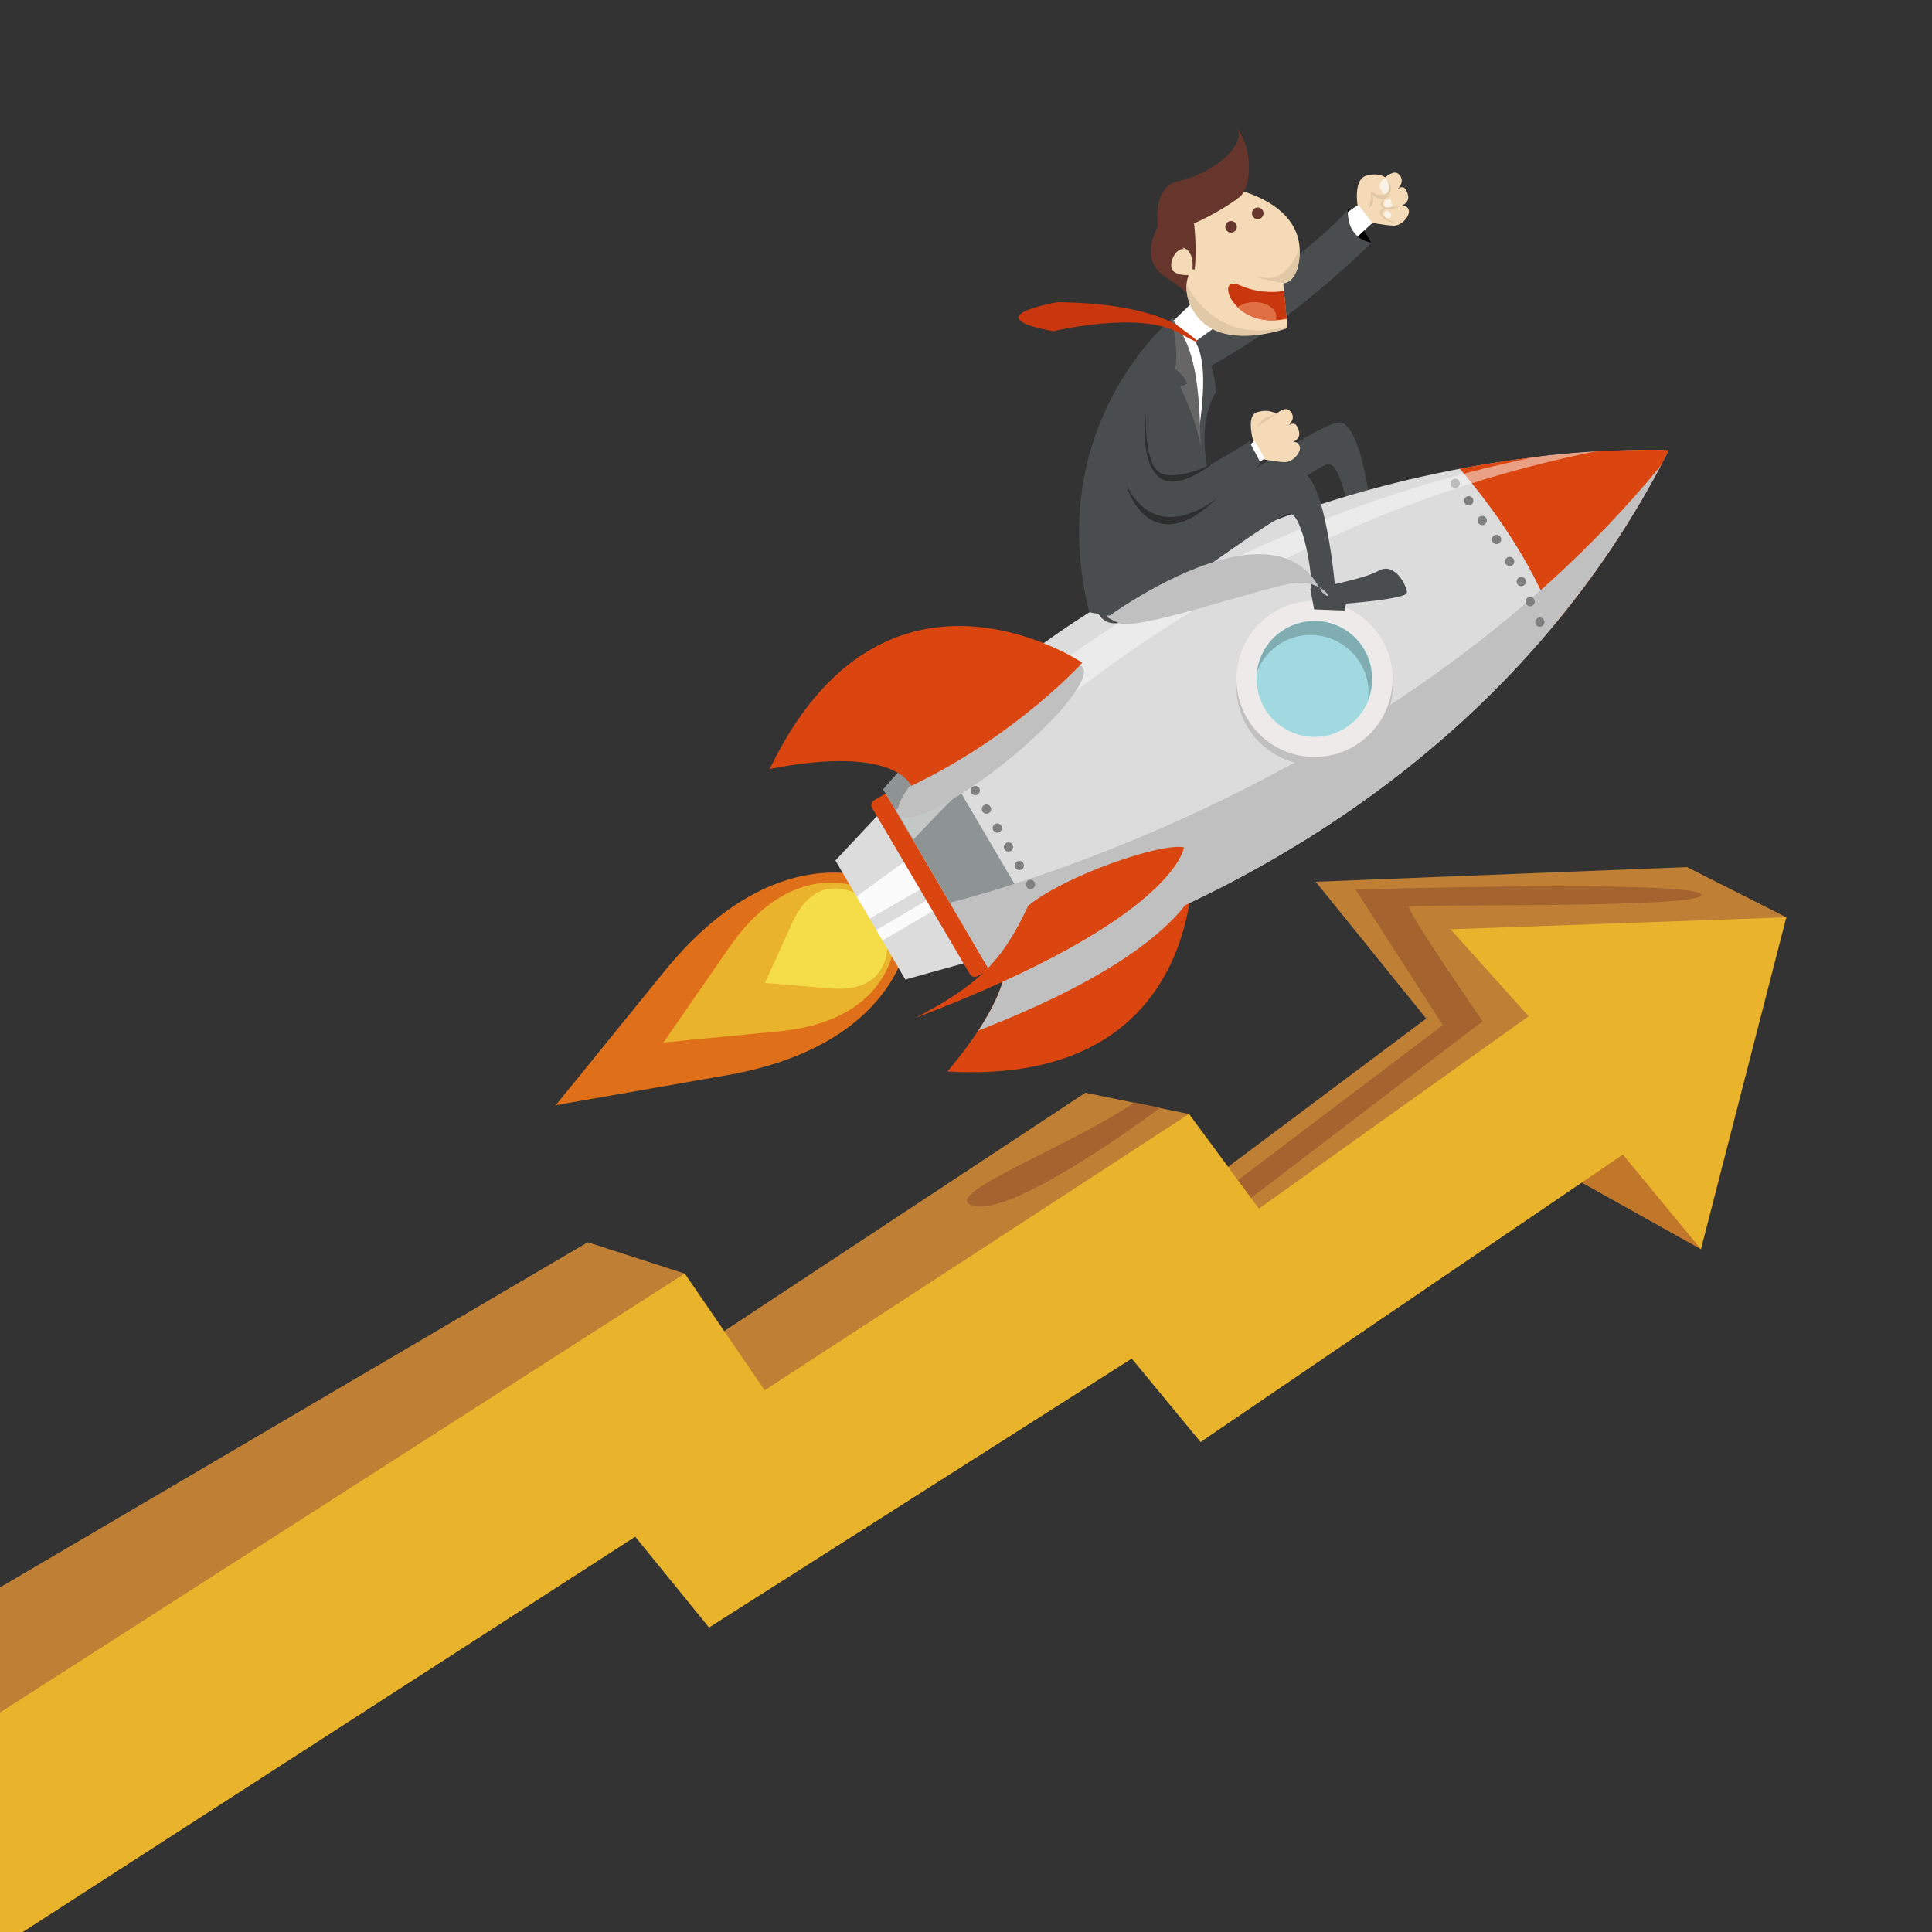 <?xml version="1.0" encoding="utf-8"?>
<!-- Generator: Adobe Illustrator 19.0.0, SVG Export Plug-In . SVG Version: 6.00 Build 0)  -->
<svg version="1.1" xmlns="http://www.w3.org/2000/svg" xmlns:xlink="http://www.w3.org/1999/xlink" x="0px" y="0px"
	 viewBox="0 0 500 500" style="enable-background:new 0 0 500 500;" xml:space="preserve">
<rect x="0" y="0" width="500" height="500" fill="#333333" stroke="none"/>
<style type="text/css">
	.st0{display:none;}
	.st1{display:inline;}
	.st2{clip-path:url(#SVGID_2_);fill:#C7E2DF;}
	.st3{clip-path:url(#SVGID_2_);fill:#FFFFFF;}
	.st4{opacity:0.5;clip-path:url(#SVGID_2_);fill:#FFFFFF;}
	.st5{clip-path:url(#SVGID_4_);}
	.st6{fill:#BF8035;}
	.st7{fill:#C17729;}
	.st8{fill:#E9B42B;}
	.st9{fill:#494D4D;}
	.st10{fill:#E06F1A;}
	.st11{fill:#F5DD49;}
	.st12{fill:#DCDCDC;}
	.st13{fill:#FBFBFB;}
	.st14{fill:#DB4610;}
	.st15{fill:#8D9493;}
	.st16{fill:#C0C0C0;}
	.st17{fill:#EFEAEA;}
	.st18{fill:#A0DAE0;}
	.st19{fill:#80ADB2;}
	.st20{fill:#7F7F7F;}
	.st21{opacity:0.5;fill:#FBFBFB;}
	.st22{fill:#FFFFFF;}
	.st23{fill:#666666;}
	.st24{fill:#F4DAB6;}
	.st25{fill:#2D2F2F;}
	.st26{fill:#E1C9A7;}
	.st27{fill:#66352B;}
	.st28{fill:#C8370D;}
	.st29{fill:#E06F44;}
	.st30{fill:#C7E2DF;}
	.st31{fill:#FAF2E6;}
	.st32{fill:#A4632F;}
</style>
<g id="BACKGROUND" class="st0">
	<g class="st1">
		<defs>
			<rect id="SVGID_1_" width="500" height="500"/>
		</defs>
		<clipPath id="SVGID_2_">
			<use xlink:href="#SVGID_1_"  style="overflow:visible;"/>
		</clipPath>
		<rect x="1" class="st2" width="500" height="500"/>
		<path class="st3" d="M-24.9,292.1c28.4-32,79-13.5,108.6,6.4c28,18.8,24.6,42,29.6,71.4c24.8,5.5,44,33.9,36.3,58.9
			c12.7-1,26.3,2.8,32.8,14.7c36.9-14.7,87.5-3.8,114.6,23.5c15,15.1,27.7,31.4,34.5,51.7c4.4,13.2,10.6,35.7,7.8,49.4
			c-20.7-7.7-48.2-9.1-70-10.2c-53-2.8-107.6-5.7-160-14.5c-46-7.8-92.3-15.2-138.1-23.9c-13-2.5-25.6-6.9-38.1-6.7"/>
		<path class="st3" d="M584.1,344.6c-25.1-18.9-84.2-17.5-111.8-3c-23.5,12.3-41.6,39.3-42.9,65.8c-13.7,0.9-23.5-2-29,12.3
			c-4.2,10.8-3,24.1,2.1,34.4c-19.2,6.1-27.8,2.3-31.6,25.2c-17.9,0.6-43.2,2.8-59.1,11.6c-18.7,10.3-19.9,30.7-18.5,49.9
			c13.4,0.9,26.9-0.1,40.3,0.1c42.6,0.9,84.8,8.6,127.4,10.2c30.8,1.2,61.7,0.5,92.4,2c16.7,0.8,40.8,6.3,54.7,4.4"/>
		<path class="st4" d="M191.8,245.6c0,0-157.2,99.5-211.8,122.2c0,4.7,0,4.7,0,4.7s172.8-87.3,232.1-100"/>
	</g>
</g>
<g id="OBJECTS">
	<g>
		<defs>
			<rect id="SVGID_3_" width="500" height="500"/>
		</defs>
		<clipPath id="SVGID_4_">
			<use xlink:href="#SVGID_3_"  style="overflow:visible;"/>
		</clipPath>
		<g class="st5">
			<g>
				<polygon class="st6" points="340.5,228.2 369.1,263.6 317.8,302 307.7,288.3 280.9,282.8 187.4,344.5 177.2,329.6 152.1,321.5 
					-1,411.4 -7.8,448.2 434.9,274.5 462.3,237.4 436.6,224.4 				"/>
				<polygon class="st7" points="396.2,298.7 440.2,323.3 434.9,274.5 				"/>
				<polygon class="st8" points="395.6,263 325.8,312.8 307.7,288.3 197.9,359.8 177.2,329.6 -7.8,448.2 -20.9,517.3 164.4,397.7 
					183.5,421.2 292.9,351.6 310.7,373.2 420,298.8 440.2,323.3 462.3,237.4 375.4,240.5 				"/>
			</g>
			<g>
				<path class="st9" d="M346.8,109.4c-6.6-0.5-53.4,33.9-53.4,33.9s1,6.1,6.4,5.1c5.4-1.1,40.5-28.3,44.1-28.3
					c3.5,0,6.3,17,5.5,19.5c5.8,0.4,6.4,0.3,6.4,0.3S353.3,109.9,346.8,109.4z"/>
				<path class="st9" d="M296.7,93.1l0.6,7.8c24.2-4.8,57.7-38.1,57.7-38.1s-2.5-4.8-6.1-8.6C336.6,68.5,296.7,93.1,296.7,93.1z"/>
				<g>
					<path class="st10" d="M232.5,234.1L232.5,234.1l-0.1-0.1L232.5,234.1l-6.4-6.6c0,0-25.7-11.1-54.1,23.8
						c-22.6,27.9-27.2,33.5-28.1,34.6l-0.3,0.2c0,0,0,0,0.2,0c-0.1,0.1-0.1,0.1-0.1,0.1l0.3-0.2c1.4-0.3,8.6-1.5,43.9-7.7
						c44.3-7.7,47.1-35.6,47.1-35.6L232.5,234.1L232.5,234.1z"/>
					<path class="st8" d="M229.3,236L229.3,236L229.3,236L229.3,236l-4.8-5.5c0,0-18.5-10.2-35.7,14.6c-13.7,19.8-16.5,23.8-17,24.6
						l-0.2,0.1c0,0,0,0,0.1,0c-0.1,0.1-0.1,0.1-0.1,0.1l0.2-0.1c1-0.1,5.8-0.6,29.8-2.9c30-2.9,30.1-24.1,30.1-24.1L229.3,236
						L229.3,236z"/>
					<path class="st11" d="M227.4,237.1L227.4,237.1L227.4,237.1L227.4,237.1L227.4,237.1l-3.4-4.4c0,0-11.9-9.4-19,6.2
						c-5.6,12.4-6.8,14.9-7,15.4l-0.1,0.1c0,0,0,0,0.1,0c0,0.1,0,0.1,0,0.1l0.1-0.1c0.6,0,3.3,0.3,16.9,1.4
						c17,1.4,14.6-13.6,14.6-13.6L227.4,237.1z"/>
					<g>
						<g>
							<polygon class="st12" points="216.2,222.7 234.3,253.5 260.9,246.1 232.5,205.3 							"/>
							<polygon class="st13" points="221.7,232 225.1,237.7 246.5,225.4 241.2,217.8 							"/>
							<polygon class="st13" points="226.8,240.7 228.4,243.4 250.1,230.7 248.3,228 							"/>
						</g>
						<path class="st14" d="M259.2,243.2c0,0,7.5,8.5-14,34.1c68.5,4,63.5-57.3,63.5-57.3S284,225.7,259.2,243.2z"/>
						<path class="st14" d="M234.6,203.9c-0.4-0.7-1.3-0.9-2-0.5l-6.4,3.7c-0.7,0.4-0.9,1.3-0.5,2l25.3,43c0.4,0.7,1.3,0.9,2,0.5
							l6.4-3.7c0.7-0.4,0.9-1.3,0.5-2L234.6,203.9z"/>
						<path class="st12" d="M228.6,204.3l28.1,47.9c0,0,119.3-25.2,175.1-135.6C431.9,116.5,310.5,109.9,228.6,204.3z"/>
						<path class="st14" d="M377.8,121.3c7.4,8.7,18.5,23.4,24.6,40.2c10.9-13.1,20.9-28.1,29.5-45
							C431.9,116.5,409.6,115.3,377.8,121.3z"/>
						<path class="st15" d="M228.6,204.3l28.1,47.9c0,0,6.4-1.3,16.8-4.8l-32.9-56C236.6,195.4,232.6,199.7,228.6,204.3z"/>
						<path class="st16" d="M245.8,233.6l10.9,18.6c0,0,116.5-24.6,173.2-131.8C359.1,206.9,245.8,233.6,245.8,233.6z"/>
						<circle class="st16" cx="340.2" cy="177.8" r="20.2"/>
						<circle class="st17" cx="340.2" cy="175.7" r="20.2"/>
						<circle class="st18" cx="340.2" cy="175.7" r="15"/>
						<path class="st19" d="M332.6,162.8c-4.2,2.4-6.7,6.6-7.3,11c1.2-3,3.3-5.6,6.3-7.4c7.1-4.2,16.3-1.8,20.5,5.3
							c1.8,3,2.4,6.3,1.9,9.5c1.6-4.2,1.4-9-1-13.1C349,161,339.8,158.6,332.6,162.8z"/>
						<circle class="st20" cx="376.6" cy="125.1" r="1.2"/>
						<circle class="st20" cx="249.6" cy="199.7" r="1.2"/>
						<circle class="st20" cx="252.4" cy="204.6" r="1.2"/>
						<circle class="st20" cx="255.3" cy="209.4" r="1.2"/>
						<circle class="st20" cx="258.1" cy="214.3" r="1.2"/>
						<circle class="st20" cx="261" cy="219.2" r="1.2"/>
						<circle class="st20" cx="263.8" cy="224" r="1.2"/>
						<circle class="st20" cx="266.7" cy="228.9" r="1.2"/>
						<circle class="st20" cx="380.1" cy="129.6" r="1.2"/>
						<circle class="st20" cx="383.6" cy="134.7" r="1.2"/>
						<circle class="st20" cx="387.3" cy="139.6" r="1.2"/>
						<circle class="st20" cx="390.7" cy="145.3" r="1.2"/>
						<circle class="st20" cx="393.7" cy="150.5" r="1.2"/>
						<circle class="st20" cx="396" cy="155.7" r="1.2"/>
						<circle class="st20" cx="398.5" cy="161" r="1.2"/>
						<path class="st16" d="M266.2,238.5c-1.9,2.7-3.8,5.5-5.8,8.2c0.4,3.5-0.5,9.8-7.2,20c34.5-13.4,48.8-25.6,54.7-34
							c1.1-7.4,0.7-12.7,0.7-12.7S288.4,224.7,266.2,238.5z"/>
						<path class="st14" d="M266.1,234.4c-7,15-13.3,20.6-29.1,29c67.5-25.7,69.4-44.1,69.4-44.1C300.6,218,275.6,226.6,266.1,234.4
							z"/>
						<path class="st21" d="M231.9,209.7l4.5,7.6c26.3-28.6,85.7-82.1,176.6-100.5c-4.6,0.3-10,0.7-15.9,1.5
							C353.5,127.3,285.3,150.5,231.9,209.7z"/>
						
							<ellipse transform="matrix(-0.628 -0.778 0.778 -0.628 268.442 511.834)" class="st16" cx="256.6" cy="191.7" rx="6.6" ry="30.5"/>
						<path class="st14" d="M199.2,199c32.8-6.4,36.6,4.4,36.6,4.4c27.4-13.1,44.3-31.9,44.3-31.9S229,137.2,199.2,199z"/>
					</g>
				</g>
				<path class="st9" d="M314.7,101.4c-0.7-12-9.2-21.1-11.5-18.9c0,0-33.4,27.5-21.3,75.9c12.3,3.6,31.8-14.8,35.7-19.1
					C311.6,122.9,309.5,110.2,314.7,101.4z"/>
				<polygon class="st22" points="303.6,83.1 308.9,88.7 315.6,83.9 310.2,76.7 				"/>
				<path class="st22" d="M303.1,82.5c0,0,7.9,11.8,7.3,28.3c1.4-10.5,1.6-18.5-1.4-23L303.1,82.5z"/>
				<path class="st23" d="M304.1,95.4c2.6,2.1,3.1,3.9,3.1,3.9l-1.8,0.8c0,0,4.1,8,5.4,15.8c-0.5-12.2-0.4-25.2-7.6-33.5
					C303.1,82.3,305.2,90.8,304.1,95.4z"/>
				<g>
					<g>
						<path class="st24" d="M334.6,114.4c-0.3,0.1-0.5,0.2-0.5,0.2S334.3,114.5,334.6,114.4z"/>
						<path class="st24" d="M333.3,110.3c-0.1,0.1-0.2,0.2-0.2,0.2S333.2,110.4,333.3,110.3z"/>
						<path class="st24" d="M334.6,114.4c-0.3,0.1-0.5,0.2-0.5,0.2S334.3,114.5,334.6,114.4c0.9-0.4,2.5-1.4,1.1-4
							c-0.7-1.4-2-0.5-2.4-0.1c-0.1,0.1-0.2,0.2-0.2,0.2s0.1-0.1,0.2-0.2c0.6-0.5,2.3-2.4,0.4-4.1c-1.2-1.1-3.4,0.9-3.4,0.9
							s-1.8-1.4-5-0.4c-3.2,1-0.6,8.7-0.6,8.7l1.4,3.3c0,0,3.9,0.8,6.3,0.9c2.4,0.1,4.8-3.1,3.8-4.4
							C335.8,114.4,335.1,114.3,334.6,114.4z"/>
						<polygon class="st22" points="323.2,115.3 325.5,120 327.3,118.6 324.7,114.1 						"/>
						<path class="st9" d="M323.3,114.3L323.3,114.3C323.4,114.2,323.3,114.3,323.3,114.3z"/>
						<path class="st9" d="M308.8,122.9c-16.3,9.5-11.6-21.4-11.6-21.4l-8.9,16.3c0,0,0.7,10.2,11.9,13.9
							c11.1,3.8,26.1-11.8,26.1-11.8l-3-5.7C323,114.5,320.9,115.9,308.8,122.9z"/>
					</g>
					<path class="st25" d="M291.6,125.8c0.5,2.4,7.2,19.1,23.6,2.9C315.2,128.7,300.1,141.9,291.6,125.8z"/>
					<path class="st25" d="M301,122.7c-5.2-1.5-4.4-15.9-4.4-15.9s-1.8,11.8,3,16.4c4.8,4.6,14.3-3.3,14.3-3.3
						S306.3,124.1,301,122.7z"/>
					<path class="st26" d="M325.3,110.5l5-3.4c0,0-0.9,0.3-2.3,0.8C326.6,108.4,325.3,110.5,325.3,110.5z"/>
				</g>
				<g>
					<path class="st27" d="M308.2,76.9l-0.3,0.7C307.8,77.7,308.8,77.8,308.2,76.9z"/>
					<path class="st27" d="M311.2,45.1c-6.8,5-19.6,19.8-9.8,26.4c4.5,3.1,6.3,4.6,6.8,5.4l13.1-27.6
						C321.3,49.3,318,40.1,311.2,45.1z"/>
					<path class="st24" d="M314.2,47.8c0,0-10.9,15.3-7.7,16.7c-2.2-0.6-4.2,3.8-3.1,5.4c1.1,1.5,4.2,1.3,4.2,1.3s-2.1,4.7,1.9,10.3
						c6.9,9.7,23.7,3.4,23.7,3.4l-1.1-11.6c0,0,2.4,0.2,3.7-3.9C340.5,50.6,314.2,47.8,314.2,47.8z"/>
					<path class="st28" d="M320.8,73.8c-6.7-3-1.8,11.7,12.2,8.7l-0.7-7.2C329.9,75.7,325.5,75.9,320.8,73.8z"/>
					<path class="st27" d="M314.1,45.6l-7.1,6.1c0,0-7.7,13-2.6,12.3c5.1-0.6,4.2,5.7,4.2,5.7l0.6,0c0,0,0.7-6.4-0.4-13.4
						c6.4-0.8,12.5-7,12.5-7L314.1,45.6z"/>
					<path class="st29" d="M324,78.2c-1.5,0.1-2.8,0.6-3.8,1.3c2.1,2,5.5,3.7,10,3.4c0.1-0.3,0.1-0.7,0.1-1
						C330.2,79.6,327.4,78,324,78.2z"/>
					<circle class="st27" cx="318.6" cy="58.7" r="1.5"/>
					<circle class="st27" cx="325.5" cy="55.2" r="1.5"/>
					<path class="st27" d="M304.8,46.9c-4.8,1-6,7.4-5,12.3c1.1,0.4,0.8,0.3,0.3,0.2c0.1,0,0.1,0.1,0.2,0.1c0.2,0.1,0.5,0.2,0.7,0.2
						c4.9,0.9,17.3-6.5,20-8.9c2.9-2.6,3.4-12.3-1-17.8C323,37.6,313.5,45.1,304.8,46.9z"/>
					<path class="st27" d="M299.9,59.4C299.9,59.4,299.9,59.4,299.9,59.4C299.3,59.2,298.7,59,299.9,59.4z"/>
					<path class="st27" d="M299.9,59.3c0.1,0,0.1,0,0.2,0.1c-0.1,0-0.2-0.1-0.3-0.2C299.9,59.3,299.9,59.3,299.9,59.3z"/>
					<path class="st26" d="M327.2,71.9c-5.1-0.8,1.1,0.7,4.9,1.4l0,0c0,0,2.4,0.2,3.7-3.9c0.5-1.9,0.6-3.6,0.5-5.2
						C336.1,64.7,333.4,72.8,327.2,71.9z"/>
					<path class="st26" d="M307.1,73.6c-0.1,1.9,0.2,4.7,2.4,7.8c6.9,9.7,23.7,3.4,23.7,3.4l0-0.3C316.5,89,309.1,77.6,307.1,73.6z"
						/>
				</g>
				<path d="M354.9,62.8C354.9,62.8,354.9,62.8,354.9,62.8c0,0-2.5-4.8-6.1-8.6C348.8,54.2,347.8,61.3,354.9,62.8z"/>
				<path class="st30" d="M351.4,52.9"/>
				<path class="st24" d="M362.8,53.2c-0.3,0.1-0.5,0.2-0.5,0.2S362.5,53.4,362.8,53.2z"/>
				<path class="st24" d="M361.5,49.2c-0.1,0.1-0.2,0.2-0.2,0.2S361.4,49.3,361.5,49.2z"/>
				<path class="st24" d="M362.8,53.2c-0.3,0.1-0.5,0.2-0.5,0.2S362.5,53.3,362.8,53.2c0.9-0.4,2.5-1.4,1.1-4
					c-0.7-1.4-2-0.5-2.4-0.1c-0.1,0.1-0.2,0.2-0.2,0.2s0.1-0.1,0.2-0.2c0.6-0.5,2.3-2.4,0.4-4.1c-1.2-1.1-3.4,0.9-3.4,0.9
					s-1.8-1.4-5-0.4c-3.2,1-2.2,7.4-2.2,7.4l3,4.6c0,0,3.9,0.8,6.3,0.9c2.4,0.1,4.8-3.1,3.8-4.4C364,53.2,363.3,53.2,362.8,53.2z"/>
				<g>
					<path d="M348.8,54.8l0.4-0.3c-0.1-0.1-0.2-0.2-0.3-0.4C348.8,54.2,348.8,54.4,348.8,54.8z"/>
					<path class="st22" d="M349.2,54.6l-0.4,0.3c0,1.3,0.2,4.3,2.6,6.3l1.7-1.6l2.1-1.9l-3.7-4.7L349.2,54.6z"/>
				</g>
				<path class="st26" d="M358.5,45.9c0,0,1.4,2.4,0.5,3.8c-0.9,1.3-2.8,0.8-4.5-0.3c0.8,1.1,0,2.9-0.2,4.5c1.3-1.2,1.3-2.3,0.7-3.8
					c1.2,2.1,4.8,1.2,5-0.7C360.2,47.3,358.5,45.9,358.5,45.9z"/>
				<path class="st26" d="M356.1,50.7c1.5,2.4,4.8-1,4.8-1C359.8,51.1,357.4,51.2,356.1,50.7z"/>
				<path class="st26" d="M358.4,53.5c-1.1-0.4,0.1-2.3,0.1-2.3s-2.3,1.6-0.5,2.6s4.3-0.5,4.3-0.5S359.5,53.9,358.4,53.5z"/>
				<path class="st26" d="M357.8,55.6c-0.7-1,1.4-1.8,1.4-1.8s-2.8,0-1.9,1.8c0.9,1.9,3.8,2.1,3.8,2.1S358.5,56.6,357.8,55.6z"/>
				<path class="st31" d="M357,48.4c1.1,2,1.1,1.9,1.6,1.8c0,0,1.8-0.9,0.2-4C358.7,46.1,357.2,46.2,357,48.4z"/>
				<path class="st31" d="M359.8,51.5l-1.5,0.4c0,0-0.8,1.8,0.7,1.8c1.5,0,1.3-0.8,1.3-0.8L359.8,51.5z"/>
				<path class="st31" d="M358.8,54.5c0,0-0.9,0.4-0.6,1.5c1,0.8,1.6,0.5,1.9-0.1C360.3,55.2,359.1,54.5,358.8,54.5z"/>
				<path class="st9" d="M336.6,122.2c-6.6-0.5-53.4,33.9-53.4,33.9s1,6.1,6.4,5.1c5.4-1.1,40.5-28.3,44.1-28.3
					c3.5,0,6.3,17,5.5,19.5c5.8,0.4,6.4,0.3,6.4,0.3S343.1,122.7,336.6,122.2z"/>
				<path class="st9" d="M356.8,147.7c-4.2,2.4-17.7,4.7-17.7,4.7l1,5.3l7.8,0.3l0.5-1.8c0,0,15.7-1.2,15.7-2.8
					C364.2,151.8,361,145.3,356.8,147.7z"/>
				<path class="st28" d="M306,85.2c0,0-6.8-6.7-32.4-7c-21.9,4.3-1,7.5-1,7.5s22.2-5.3,32.4,0.4C315.4,91.9,306,85.2,306,85.2z"/>
				<path class="st16" d="M287.2,159.3c0,0-3-0.4,2.3,1.9c5.3,2.3,39.4-10.1,46.4-10.4c2.4-0.1,4.2,0.5,5.5,1.2
					C328.6,129.1,287.2,159.3,287.2,159.3z"/>
				<path class="st16" d="M341.5,152c0.2,0.4,0.5,0.9,0.7,1.3C344.5,155.4,344.1,153.5,341.5,152z"/>
			</g>
			<path class="st32" d="M252.1,312.1c9.3,2.2,37.7-17.7,48.2-25.4l-6.7-1.4C276.1,297.2,241.9,309.7,252.1,312.1z"/>
			<path class="st32" d="M350.8,230.2l22.6,35.1l-53,40.1l3.4,4.6l59.9-45.7c0,0-20.1-29.1-19-29.7c1.1-0.7,78.4,0.6,75.5-3.2
				C437.2,227.7,350.8,230.2,350.8,230.2z"/>
		</g>
	</g>
</g>
<g id="DESIGNED_BY_FREEPIK">
</g>
</svg>
